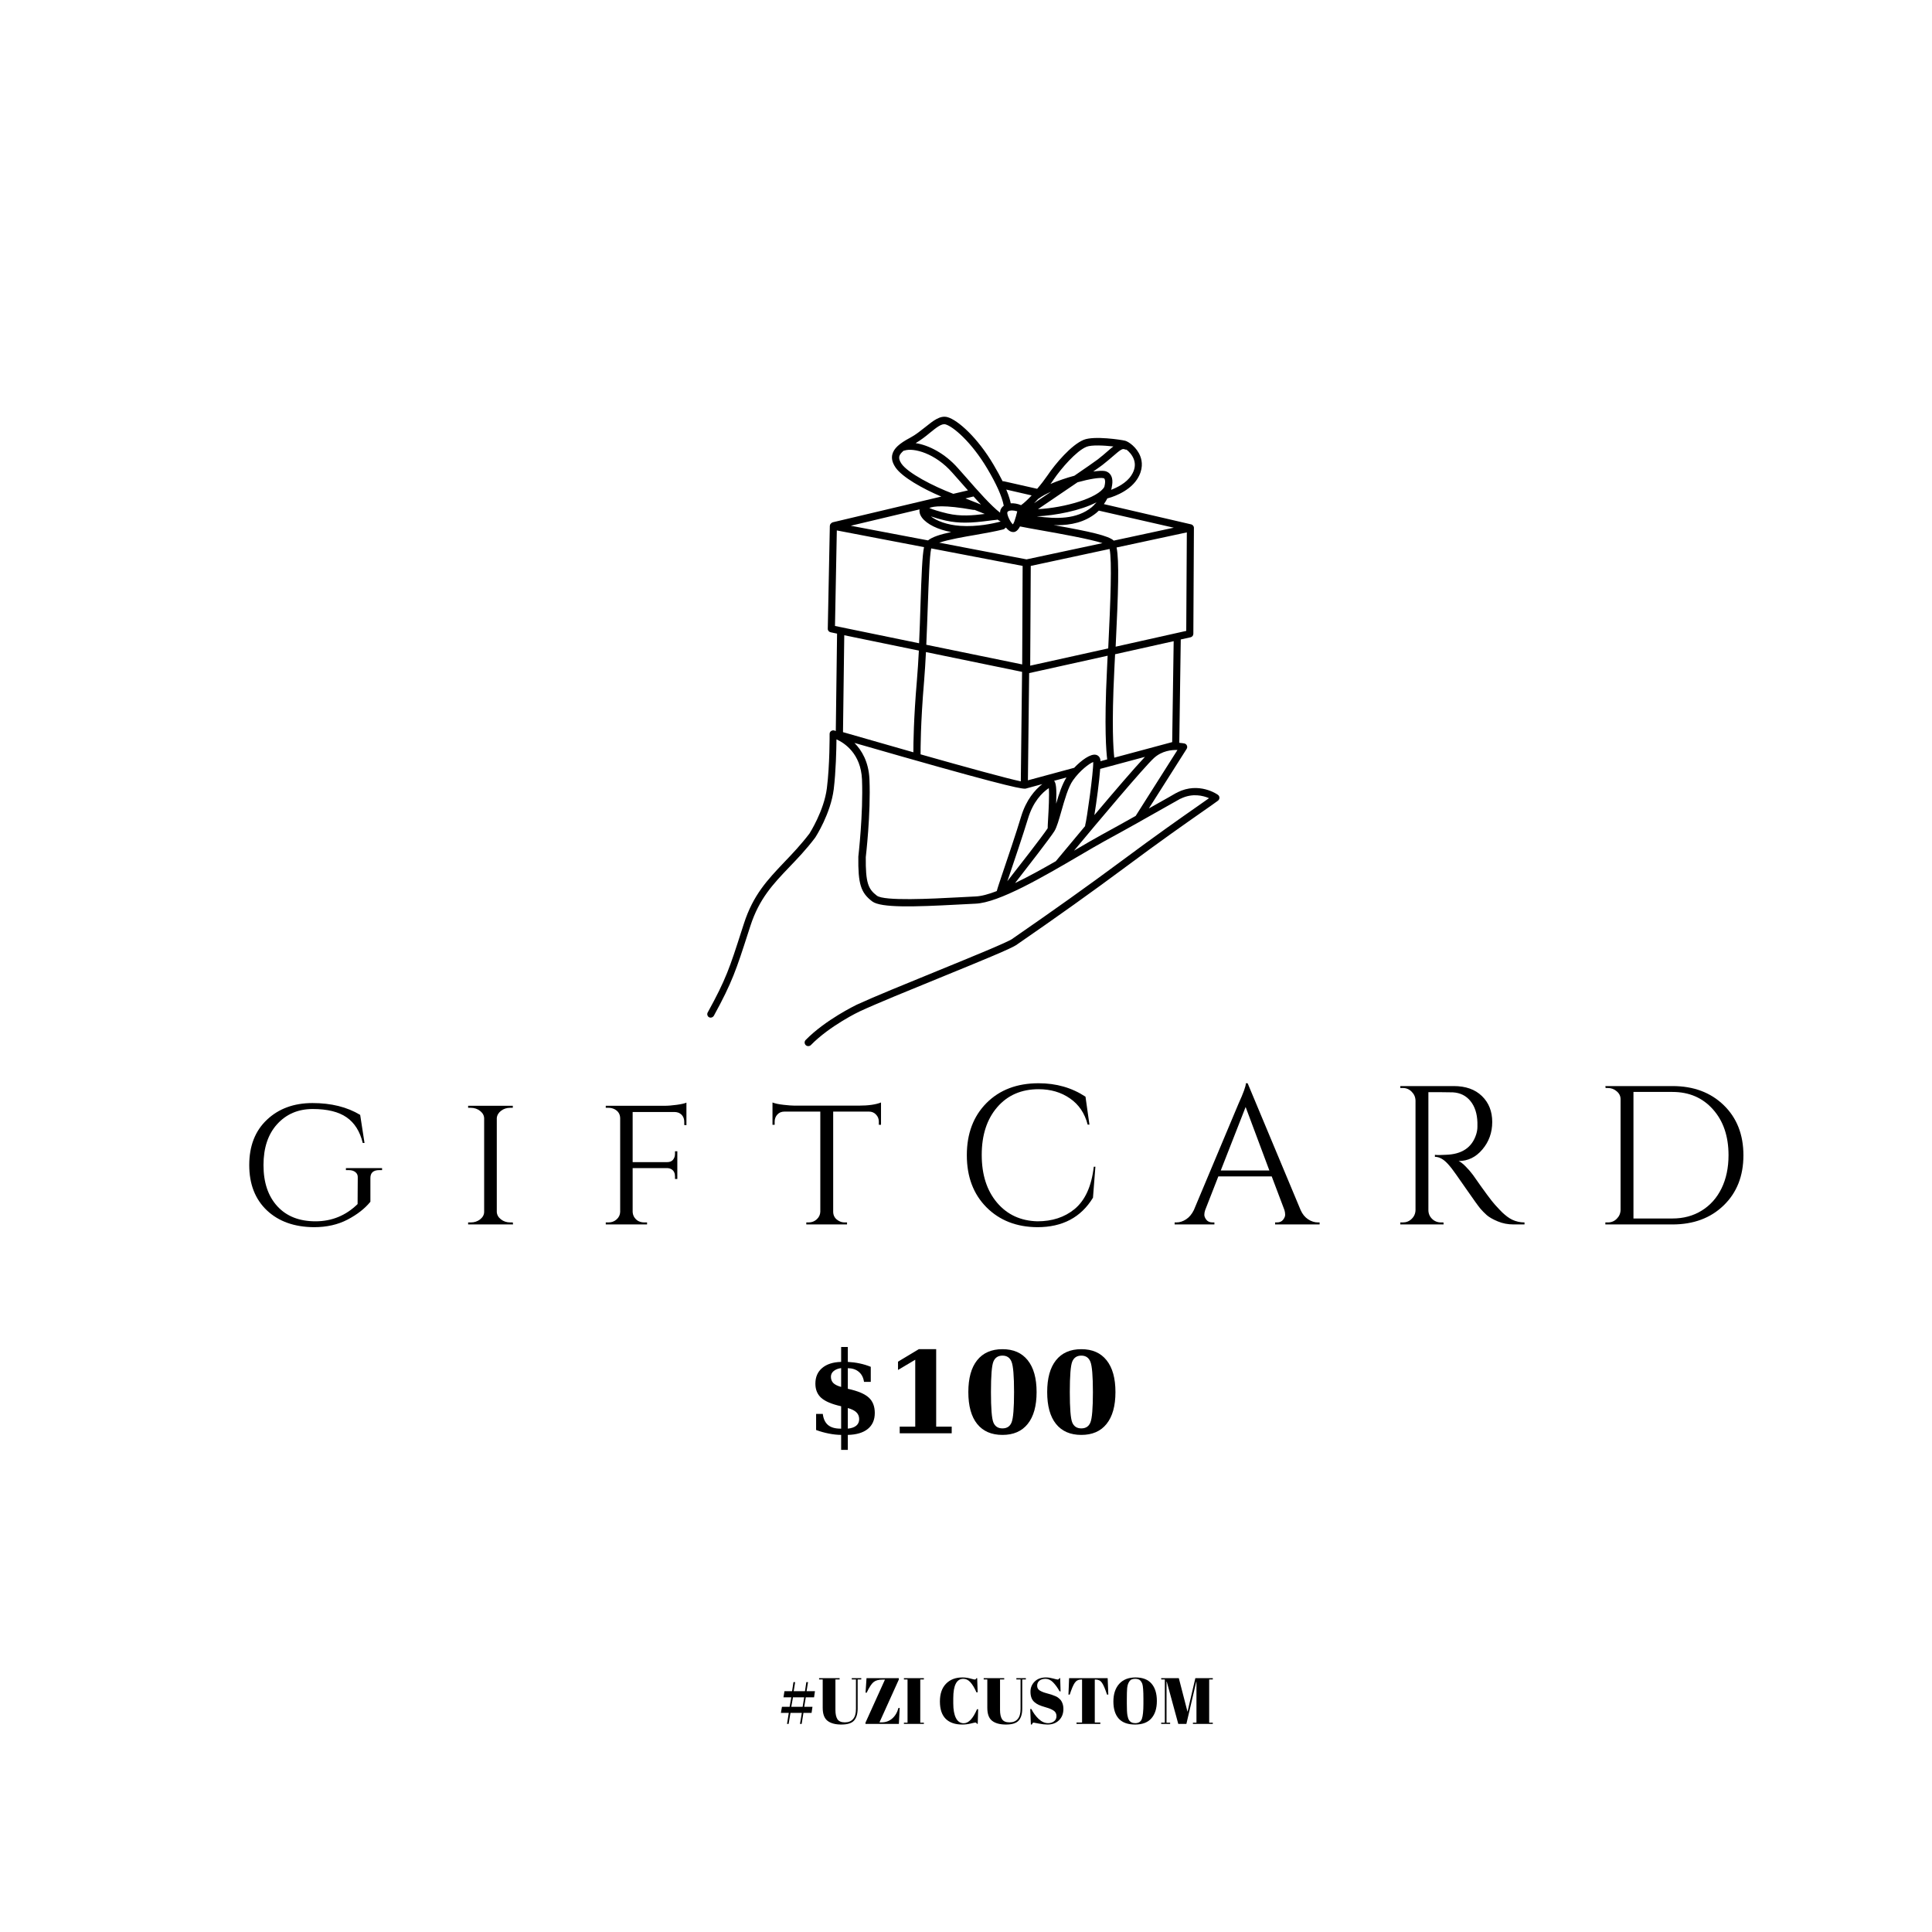 <svg version="1.0" preserveAspectRatio="xMidYMid meet" height="500" viewBox="0 0 375 375" zoomAndPan="magnify" width="500" xmlns:xlink="http://www.w3.org/1999/xlink" xmlns="http://www.w3.org/2000/svg"><defs><g></g><clipPath id="709df8ccce"><path clip-rule="nonzero" d="M 137.176 80.477 L 236.691 80.477 L 236.691 203.477 L 137.176 203.477 Z M 137.176 80.477"></path></clipPath></defs><rect fill-opacity="1" height="450" y="-37.5" fill="#ffffff" width="450" x="-37.5"></rect><rect fill-opacity="1" height="450" y="-37.5" fill="#ffffff" width="450" x="-37.5"></rect><g clip-path="url(#709df8ccce)"><path fill-rule="nonzero" fill-opacity="1" d="M 137.375 196.5 C 140.906 190.102 141.664 187.75 143.906 180.773 L 144.395 179.266 C 146.191 173.691 148.992 170.758 152.211 167.363 C 153.809 165.695 155.453 163.965 157.117 161.789 C 157.141 161.742 159.941 157.391 160.496 152.992 C 161.07 148.461 161.027 142.531 161.027 142.465 C 161.027 142.242 161.117 142.043 161.293 141.91 C 161.473 141.777 161.695 141.734 161.895 141.777 C 161.895 141.777 162.027 141.82 162.227 141.887 L 162.473 122.988 L 161.227 122.723 C 160.895 122.656 160.648 122.367 160.672 122.012 L 161.07 102.047 C 161.07 102.023 161.094 102.004 161.094 101.98 C 161.094 101.914 161.117 101.848 161.141 101.801 C 161.141 101.781 161.16 101.758 161.184 101.734 C 161.207 101.691 161.25 101.648 161.293 101.602 C 161.316 101.582 161.34 101.559 161.359 101.535 C 161.406 101.492 161.449 101.469 161.496 101.445 C 161.516 101.426 161.562 101.426 161.582 101.402 C 161.605 101.402 161.629 101.379 161.629 101.379 L 182.703 96.383 C 178.996 94.809 175.129 92.609 173.844 90.766 C 173.219 89.855 173 89.012 173.199 88.211 C 173.488 87.055 174.508 86.102 176.73 84.926 C 177.773 84.367 178.684 83.613 179.594 82.902 C 181.148 81.66 182.48 80.57 183.926 80.973 C 185.945 81.547 189.766 84.969 192.852 90.211 C 193.586 91.453 194.164 92.52 194.605 93.406 C 194.672 93.406 194.738 93.406 194.809 93.406 L 201.312 94.875 C 202.09 93.984 202.801 93.031 203.336 92.254 C 204.844 90.008 207.953 86.344 210.352 85.367 C 212.375 84.547 217.703 85.367 218.391 85.547 C 219.059 85.723 220.656 86.812 221.324 88.543 C 221.723 89.543 221.922 91.141 220.723 93.008 C 218.969 95.719 215.195 96.672 215.039 96.715 C 214.992 96.715 214.973 96.715 214.949 96.715 C 214.75 97.117 214.504 97.492 214.262 97.848 L 231.207 101.781 C 231.227 101.781 231.25 101.801 231.273 101.801 C 231.316 101.824 231.34 101.824 231.363 101.848 C 231.406 101.867 231.449 101.891 231.496 101.938 C 231.516 101.957 231.539 101.98 231.562 102.004 C 231.605 102.047 231.629 102.09 231.648 102.137 C 231.672 102.156 231.672 102.18 231.695 102.203 C 231.719 102.289 231.738 102.359 231.738 102.445 L 231.629 123.012 C 231.629 123.344 231.406 123.633 231.074 123.699 L 229.184 124.121 L 228.898 144.176 C 229.473 144.219 229.852 144.309 229.895 144.309 C 230.117 144.355 230.297 144.508 230.383 144.73 C 230.473 144.93 230.449 145.176 230.316 145.375 L 222.988 156.922 C 226.008 155.234 228.273 153.949 228.32 153.902 C 228.363 153.883 228.43 153.859 228.473 153.859 C 228.496 153.836 228.52 153.812 228.543 153.793 C 232.715 151.703 236.27 154.168 236.402 154.281 C 236.582 154.414 236.691 154.613 236.691 154.836 C 236.691 155.059 236.582 155.281 236.402 155.414 C 235.738 155.902 234.648 156.68 233.137 157.723 C 230.008 159.922 225.254 163.23 218.613 168.184 C 212.105 173.023 204.977 178.109 197.426 183.309 L 197.316 183.395 C 196.273 184.105 191.008 186.281 182.457 189.77 C 176.418 192.234 170.199 194.766 166.891 196.301 C 166.824 196.32 161.07 199.074 157.387 202.852 C 157.254 202.984 157.074 203.051 156.875 203.051 C 156.695 203.051 156.52 202.984 156.387 202.852 C 156.121 202.582 156.098 202.141 156.387 201.852 C 160.25 197.922 166.047 195.145 166.293 195.012 C 169.621 193.477 175.887 190.926 181.926 188.461 C 188.609 185.727 195.539 182.906 196.516 182.219 L 196.629 182.129 C 204.156 176.934 211.285 171.871 217.77 167.051 C 224.434 162.098 229.184 158.766 232.34 156.566 C 233.293 155.902 234.07 155.367 234.672 154.926 C 233.539 154.438 231.449 153.883 229.141 155.035 C 229.098 155.059 229.051 155.059 229.031 155.059 C 229.008 155.082 229.008 155.082 228.984 155.102 C 228.941 155.125 225.41 157.125 221.301 159.434 C 221.211 159.5 221.125 159.566 221.035 159.59 C 218.812 160.832 216.461 162.141 214.371 163.273 C 213.039 164.008 211.441 164.941 209.555 166.051 C 202.578 170.137 193.895 175.223 189.344 175.402 C 188.367 175.445 187.188 175.512 185.902 175.578 C 177.527 176.023 170.977 176.246 169.289 174.957 C 167.07 173.27 166.535 171.559 166.602 166.273 C 166.602 166.184 167.578 157.969 167.312 151.281 C 167.09 146.285 163.938 144.219 162.359 143.508 C 162.34 145.441 162.25 149.707 161.828 153.191 C 161.227 157.922 158.363 162.387 158.207 162.609 C 156.477 164.895 154.789 166.652 153.168 168.34 C 150.059 171.602 147.371 174.422 145.66 179.688 L 145.172 181.195 C 142.949 188.082 142.129 190.656 138.555 197.164 C 138.418 197.387 138.176 197.52 137.93 197.52 C 137.82 197.52 137.711 197.5 137.598 197.43 C 137.309 197.254 137.176 196.832 137.375 196.5 Z M 162.07 121.5 L 178.395 124.855 C 178.504 122.434 178.594 119.945 178.66 117.637 C 178.859 111.551 179.016 107.777 179.352 106.199 L 162.426 102.957 Z M 179.727 126.566 C 179.637 128.52 179.504 130.43 179.371 132.141 C 178.66 140.488 178.684 145.508 178.684 146.418 C 187.543 148.93 195.738 151.172 198.137 151.66 C 198.184 148.105 198.359 133.559 198.383 130.406 Z M 198.406 128.965 L 198.492 109.844 L 180.75 106.445 C 180.414 107.887 180.262 112.863 180.082 117.68 C 179.992 120.078 179.906 122.656 179.793 125.145 Z M 178.949 100.469 C 178.484 99.824 178.418 99.27 178.484 98.871 L 165.137 102.047 L 180.129 104.891 C 180.949 104.223 182.48 103.734 184.613 103.27 C 182.059 102.801 179.906 101.758 178.949 100.469 Z M 186.391 102.07 C 189.699 102.289 192.742 101.625 194.23 101.227 C 194.031 101.113 193.828 101.004 193.609 100.848 C 193.562 100.871 193.52 100.891 193.473 100.891 C 192.918 100.938 192.363 101.023 191.785 101.09 C 190.387 101.27 188.898 101.445 187.324 101.445 C 186.125 101.445 184.855 101.336 183.57 101.047 C 182.324 100.758 181.395 100.469 180.684 100.227 C 181.77 101.09 183.812 101.891 186.391 102.07 Z M 180.371 98.605 C 181.016 98.871 182.125 99.25 183.902 99.672 C 186.457 100.27 188.832 100.047 191.141 99.758 C 190.586 99.539 189.922 99.25 189.145 98.961 C 189.055 98.98 188.965 98.98 188.879 98.961 C 183.281 97.961 181.172 98.25 180.371 98.605 Z M 190.41 97.938 C 189.941 97.449 189.453 96.918 188.965 96.363 L 187.391 96.738 C 188.5 97.184 189.543 97.582 190.41 97.938 Z M 175.551 87.457 C 175.508 87.477 175.441 87.477 175.398 87.477 C 174.977 87.832 174.641 88.211 174.551 88.59 C 174.465 88.988 174.598 89.453 174.977 90.008 C 176.219 91.809 181.039 94.34 185.035 95.852 L 187.879 95.184 C 187.391 94.629 186.902 94.074 186.391 93.496 C 185.879 92.918 185.348 92.32 184.836 91.742 C 181.547 87.988 177.328 86.855 175.551 87.457 Z M 194.809 98.07 C 194.473 96.34 193.406 93.941 191.633 90.965 C 188.566 85.789 184.992 82.77 183.523 82.371 C 182.77 82.148 181.703 83.035 180.461 84.035 C 179.66 84.703 178.75 85.414 177.727 86.012 C 180.238 86.391 183.391 87.988 185.902 90.832 C 186.41 91.41 186.945 92.008 187.457 92.586 C 189.875 95.363 192.387 98.184 194.117 99.516 C 194.117 99.449 194.117 99.402 194.117 99.336 C 194.164 98.848 194.43 98.449 194.828 98.16 C 194.828 98.117 194.828 98.094 194.809 98.07 Z M 195.141 102.445 C 195.051 102.602 194.918 102.715 194.719 102.758 C 193.23 103.137 191.344 103.469 189.344 103.824 C 187.234 104.18 184.148 104.711 182.305 105.332 L 199.25 108.574 L 213.996 105.422 C 211.465 104.602 205.555 103.559 202.426 103 C 200.293 102.625 198.828 102.359 197.984 102.18 C 197.715 102.691 197.406 103.066 197.051 103.203 C 196.961 103.246 196.828 103.27 196.672 103.27 C 196.43 103.27 196.117 103.203 195.785 102.934 C 195.605 102.801 195.449 102.625 195.273 102.426 C 195.25 102.402 195.207 102.426 195.141 102.445 Z M 205 155.992 C 205.535 154.125 206.176 152.191 207 150.906 L 204.602 151.551 C 204.977 151.992 205.113 152.992 205 155.992 Z M 208.465 149.039 C 208.465 149.039 208.488 149.039 208.488 149.039 C 209.887 147.574 211.664 146.262 212.73 146.508 C 213.172 146.617 213.508 146.973 213.574 147.461 C 213.594 147.531 213.594 147.641 213.594 147.75 L 214.906 147.395 C 214.727 145.93 214.305 141.246 214.859 130.098 L 214.906 129.074 C 214.926 128.477 214.973 127.875 214.992 127.273 L 199.758 130.652 C 199.715 134.16 199.559 147.75 199.516 151.461 Z M 213.551 149.238 C 213.371 151.617 212.84 155.637 212.418 158.211 C 216.125 153.812 220.234 149.016 222.234 146.906 Z M 227.52 144.043 L 227.809 124.453 L 216.438 126.988 C 216.395 127.699 216.371 128.43 216.328 129.184 L 216.281 130.207 C 215.75 140.777 216.105 145.508 216.281 147.062 Z M 215.371 106.555 L 200.07 109.844 L 199.961 129.207 L 215.105 125.855 C 215.551 116.617 215.859 108.91 215.371 106.555 Z M 211.93 98.426 C 212.086 98.293 212.242 98.137 212.395 97.984 C 212.461 97.871 212.551 97.762 212.664 97.695 C 212.73 97.629 212.773 97.562 212.84 97.492 C 209.73 99.113 204.91 100.047 201.246 100.227 C 204.977 100.715 208.953 100.871 211.93 98.426 Z M 197.449 99.25 C 196.648 99.004 196.027 99.047 195.719 99.227 C 195.539 99.316 195.539 99.426 195.516 99.469 C 195.449 100.047 196.16 101.426 196.605 101.781 C 196.695 101.648 196.805 101.426 196.918 101.137 C 196.918 101.113 196.918 101.113 196.918 101.09 C 196.918 101.07 196.938 101.07 196.938 101.047 C 197.117 100.559 197.293 99.914 197.449 99.25 Z M 195.316 95.027 C 195.895 96.406 196.094 97.25 196.184 97.695 C 196.785 97.648 197.492 97.762 198.184 98.051 C 198.762 97.648 199.492 96.961 200.246 96.16 Z M 201.625 96.762 C 201.602 96.785 201.559 96.785 201.535 96.805 C 201.246 97.117 200.98 97.406 200.715 97.672 C 201.512 97.137 202.691 96.34 204 95.449 C 203.047 95.871 202.223 96.316 201.625 96.762 Z M 210.887 86.723 C 208.91 87.523 205.977 90.922 204.512 93.074 C 204.336 93.363 204.113 93.652 203.891 93.941 C 205.332 93.32 206.953 92.762 208.531 92.34 C 210.73 90.832 212.594 89.543 213.086 89.164 C 213.883 88.543 214.527 87.988 215.082 87.5 C 215.438 87.188 215.77 86.902 216.105 86.656 C 214.305 86.457 211.863 86.324 210.887 86.723 Z M 215.84 92.809 C 215.973 93.32 215.926 93.961 215.77 94.652 C 215.77 94.738 215.75 94.852 215.703 94.941 C 215.703 94.961 215.684 94.961 215.684 94.984 C 215.684 95.008 215.66 95.051 215.66 95.074 C 216.77 94.652 218.613 93.785 219.59 92.273 C 220.301 91.188 220.457 90.121 220.059 89.098 C 219.723 88.254 219.125 87.633 218.66 87.277 C 218.523 87.277 218.414 87.277 218.281 87.211 C 217.859 87.012 217.395 87.367 216.039 88.543 C 215.484 89.012 214.816 89.609 213.973 90.254 C 213.707 90.453 213.062 90.922 212.195 91.52 C 213.172 91.387 213.973 91.344 214.461 91.43 C 215.172 91.586 215.66 92.074 215.84 92.809 Z M 214.352 94.496 C 214.484 93.961 214.551 93.473 214.461 93.141 C 214.395 92.875 214.285 92.832 214.172 92.809 C 213.395 92.652 211.395 92.984 209.152 93.609 C 206.355 95.516 203.09 97.738 201.469 98.828 C 206.645 98.559 213.172 96.672 214.352 94.496 Z M 213.285 99.113 C 213.129 99.27 212.973 99.402 212.816 99.539 C 210.531 101.402 207.844 101.938 205.09 101.938 C 204.891 101.938 204.688 101.914 204.488 101.914 C 211.641 103.18 215.215 104 216.172 104.934 L 227.832 102.426 Z M 230.25 122.457 L 230.363 103.336 L 216.727 106.266 C 217.258 108.863 217.059 114.996 216.547 125.52 Z M 208.91 164.852 C 210.797 163.742 212.418 162.809 213.75 162.074 C 215.84 160.941 218.215 159.609 220.434 158.367 L 228.543 145.574 C 227.41 145.531 225.543 145.73 224.012 147.105 C 222.055 148.883 212.93 159.742 208.465 165.117 C 208.621 165.031 208.777 164.941 208.91 164.852 Z M 204.934 167.16 C 205.289 166.738 207.664 163.875 210.617 160.344 C 210.617 160.277 210.617 160.211 210.641 160.121 C 210.93 159.211 212.242 149.883 212.195 147.906 C 211.441 148.172 209.574 149.594 208.266 151.461 C 207.332 152.77 206.645 155.234 206.023 157.41 C 205.535 159.102 205.133 160.566 204.645 161.344 C 203.891 162.562 199.426 168.316 197.027 171.402 C 199.582 170.184 202.336 168.648 204.934 167.16 Z M 203.355 160.766 C 203.355 160.434 203.379 159.855 203.445 158.766 C 203.535 157.344 203.691 154.305 203.578 152.969 C 202.289 153.836 200.516 155.59 199.516 158.945 C 198.582 162.008 196.895 167.008 195.785 170.293 C 195.695 170.559 195.605 170.805 195.516 171.047 C 197.672 168.293 202.312 162.344 203.355 160.766 Z M 168.758 151.215 C 169.047 158.012 168.047 166.34 168.047 166.363 C 168 171.359 168.512 172.559 170.199 173.848 C 171.621 174.934 180.902 174.445 185.902 174.18 C 187.188 174.113 188.387 174.047 189.367 174 C 190.453 173.957 191.875 173.578 193.473 172.957 L 193.453 172.957 C 193.473 172.938 193.473 172.914 193.496 172.891 C 193.629 172.336 193.961 171.402 194.473 169.848 C 195.586 166.562 197.273 161.586 198.184 158.543 C 199.184 155.215 200.914 153.281 202.312 152.191 L 199.203 153.035 C 199.16 153.059 199.07 153.082 198.914 153.082 C 197.805 153.082 192.809 151.973 165.848 144.199 C 167.27 145.641 168.602 147.863 168.758 151.215 Z M 177.285 146.02 C 177.285 144.398 177.328 139.555 177.973 132.027 C 178.129 130.273 178.238 128.32 178.352 126.277 L 163.871 123.301 L 163.625 142.109 C 167.801 143.309 172.598 144.688 177.285 146.02 Z M 177.285 146.02" fill="#000000"></path></g><g fill-opacity="1" fill="#000000"><g transform="translate(46.456, 237.664)"><g><path d="M 14.5 0.531 C 10.688 0.508 7.633 -0.578 5.344 -2.734 C 3.062 -4.898 1.922 -7.832 1.922 -11.531 C 1.922 -15.227 3.062 -18.156 5.344 -20.312 C 7.633 -22.477 10.586 -23.562 14.203 -23.562 C 17.828 -23.562 20.91 -22.797 23.453 -21.266 L 24.297 -15.812 L 23.953 -15.812 C 23.41 -18.062 22.363 -19.723 20.812 -20.797 C 19.27 -21.867 17.082 -22.406 14.25 -22.406 C 11.426 -22.406 9.125 -21.426 7.344 -19.469 C 5.57 -17.52 4.688 -14.867 4.688 -11.516 C 4.688 -8.16 5.578 -5.504 7.359 -3.547 C 9.148 -1.586 11.625 -0.609 14.781 -0.609 C 17.945 -0.609 20.672 -1.723 22.953 -3.953 L 22.984 -9.062 C 23.016 -9.52 22.867 -9.879 22.547 -10.141 C 22.223 -10.41 21.781 -10.547 21.219 -10.547 L 20.688 -10.547 L 20.688 -10.938 L 27.703 -10.938 L 27.703 -10.547 L 27.172 -10.547 C 26.016 -10.547 25.438 -10.035 25.438 -9.016 L 25.438 -4.406 C 24.363 -3.082 22.883 -1.926 21 -0.938 C 19.125 0.039 16.957 0.531 14.5 0.531 Z M 14.5 0.531"></path></g></g></g><g fill-opacity="1" fill="#000000"><g transform="translate(88.754, 237.664)"><g><path d="M 2.641 -0.391 C 3.336 -0.391 3.941 -0.594 4.453 -1 C 4.961 -1.406 5.219 -1.891 5.219 -2.453 L 5.219 -20.562 C 5.219 -21.125 4.961 -21.609 4.453 -22.016 C 3.941 -22.43 3.328 -22.641 2.609 -22.641 L 2.109 -22.641 L 2.109 -23.031 L 10.781 -23.031 L 10.781 -22.641 L 10.281 -22.641 C 9.594 -22.641 9 -22.445 8.5 -22.062 C 8 -21.676 7.723 -21.203 7.672 -20.641 L 7.672 -2.422 C 7.703 -1.859 7.973 -1.379 8.484 -0.984 C 8.992 -0.586 9.594 -0.391 10.281 -0.391 L 10.781 -0.391 L 10.828 0 L 2.109 0 L 2.109 -0.391 Z M 2.641 -0.391"></path></g></g></g><g fill-opacity="1" fill="#000000"><g transform="translate(115.469, 237.664)"><g><path d="M 17.344 -19.875 C 17.344 -20.75 16.973 -21.352 16.234 -21.688 C 15.973 -21.781 15.703 -21.828 15.422 -21.828 L 7.328 -21.828 L 7.328 -12.094 L 14 -12.094 C 14.52 -12.094 14.906 -12.242 15.156 -12.547 C 15.414 -12.859 15.547 -13.242 15.547 -13.703 L 15.547 -14.203 L 16 -14.203 L 16 -8.828 L 15.547 -8.828 L 15.547 -9.328 C 15.547 -9.941 15.336 -10.391 14.922 -10.672 C 14.691 -10.828 14.41 -10.914 14.078 -10.938 L 7.328 -10.938 L 7.328 -2.453 C 7.359 -1.766 7.664 -1.203 8.25 -0.766 C 8.633 -0.516 9.082 -0.391 9.594 -0.391 L 10.125 -0.391 L 10.125 0 L 2.109 0 L 2.109 -0.391 L 2.641 -0.391 C 3.254 -0.391 3.781 -0.586 4.219 -0.984 C 4.656 -1.379 4.883 -1.859 4.906 -2.422 L 4.906 -20.641 C 4.883 -21.43 4.516 -22.008 3.797 -22.375 C 3.441 -22.551 3.055 -22.641 2.641 -22.641 L 2.109 -22.641 L 2.109 -23.031 L 13.438 -23.031 C 14.176 -23.031 14.992 -23.094 15.891 -23.219 C 16.785 -23.344 17.41 -23.484 17.766 -23.641 L 17.766 -19.266 L 17.344 -19.297 Z M 17.344 -19.875"></path></g></g></g><g fill-opacity="1" fill="#000000"><g transform="translate(149.362, 237.664)"><g><path d="M 12.359 -21.906 L 12.359 -2.422 C 12.379 -1.629 12.766 -1.039 13.516 -0.656 C 13.836 -0.477 14.207 -0.391 14.625 -0.391 L 15.047 -0.391 L 15.047 0 L 7.141 0 L 7.141 -0.391 L 7.594 -0.391 C 8.207 -0.391 8.734 -0.594 9.172 -1 C 9.609 -1.406 9.836 -1.891 9.859 -2.453 L 9.859 -21.906 L 2.922 -21.906 C 2.328 -21.906 1.859 -21.711 1.516 -21.328 C 1.172 -20.953 1 -20.492 1 -19.953 L 1 -19.344 L 0.578 -19.344 L 0.578 -23.672 C 1.086 -23.473 1.805 -23.32 2.734 -23.219 C 3.672 -23.113 4.367 -23.062 4.828 -23.062 L 17.344 -23.062 C 19.188 -23.062 20.617 -23.266 21.641 -23.672 L 21.641 -19.344 L 21.219 -19.344 L 21.219 -19.953 C 21.219 -20.492 21.035 -20.953 20.672 -21.328 C 20.316 -21.711 19.859 -21.906 19.297 -21.906 Z M 12.359 -21.906"></path></g></g></g><g fill-opacity="1" fill="#000000"><g transform="translate(185.365, 237.664)"><g><path d="M 16 0.531 C 11.957 0.508 8.66 -0.773 6.109 -3.328 C 3.566 -5.891 2.297 -9.258 2.297 -13.438 C 2.297 -17.625 3.566 -21 6.109 -23.562 C 8.66 -26.125 12.035 -27.406 16.234 -27.406 C 19.66 -27.406 22.691 -26.535 25.328 -24.797 L 26.094 -19.375 L 25.75 -19.375 C 25.188 -21.57 24.047 -23.266 22.328 -24.453 C 20.617 -25.648 18.586 -26.25 16.234 -26.25 C 12.879 -26.25 10.195 -25.082 8.188 -22.75 C 6.188 -20.426 5.188 -17.344 5.188 -13.5 C 5.188 -9.664 6.176 -6.578 8.156 -4.234 C 10.133 -1.898 12.75 -0.691 16 -0.609 C 18.863 -0.609 21.254 -1.391 23.172 -2.953 C 25.242 -4.641 26.5 -7.391 26.938 -11.203 L 27.25 -11.203 L 26.781 -5.188 C 24.457 -1.375 20.863 0.531 16 0.531 Z M 16 0.531"></path></g></g></g><g fill-opacity="1" fill="#000000"><g transform="translate(228.354, 237.664)"><g><path d="M 27.469 -0.391 L 27.781 -0.391 L 27.781 0 L 19.141 0 L 19.141 -0.391 L 19.484 -0.391 C 20.023 -0.391 20.426 -0.562 20.688 -0.906 C 20.957 -1.25 21.094 -1.57 21.094 -1.875 C 21.094 -2.188 21.047 -2.492 20.953 -2.797 L 18.484 -9.328 L 8.125 -9.328 L 5.562 -2.766 C 5.457 -2.453 5.406 -2.148 5.406 -1.859 C 5.406 -1.566 5.535 -1.25 5.797 -0.906 C 6.066 -0.562 6.473 -0.391 7.016 -0.391 L 7.359 -0.391 L 7.359 0 L -0.359 0 L -0.359 -0.391 L 0 -0.391 C 0.633 -0.391 1.258 -0.594 1.875 -1 C 2.488 -1.406 2.988 -2.004 3.375 -2.797 L 12.047 -23.453 C 12.992 -25.523 13.469 -26.844 13.469 -27.406 L 13.812 -27.406 L 24.094 -2.797 C 24.445 -2.004 24.93 -1.406 25.547 -1 C 26.16 -0.594 26.801 -0.391 27.469 -0.391 Z M 8.594 -10.469 L 18.031 -10.469 L 13.422 -22.797 Z M 8.594 -10.469"></path></g></g></g><g fill-opacity="1" fill="#000000"><g transform="translate(269.5, 237.664)"><g><path d="M 10.203 -25.672 L 7.75 -25.672 L 7.75 -2.797 C 7.75 -2.129 7.984 -1.562 8.453 -1.094 C 8.93 -0.625 9.516 -0.391 10.203 -0.391 L 10.672 -0.391 L 10.703 0 L 2.297 0 L 2.297 -0.391 L 2.797 -0.391 C 3.461 -0.391 4.031 -0.617 4.5 -1.078 C 4.977 -1.535 5.227 -2.098 5.25 -2.766 L 5.25 -24.062 C 5.227 -24.727 4.977 -25.297 4.5 -25.766 C 4.031 -26.242 3.461 -26.484 2.797 -26.484 L 2.297 -26.484 L 2.297 -26.859 L 12.656 -26.859 C 14.988 -26.859 16.816 -26.211 18.141 -24.922 C 19.473 -23.629 20.141 -21.953 20.141 -19.891 C 20.141 -17.836 19.504 -16.062 18.234 -14.562 C 16.973 -13.062 15.438 -12.312 13.625 -12.312 C 14.008 -12.133 14.461 -11.781 14.984 -11.25 C 15.504 -10.727 15.973 -10.188 16.391 -9.625 C 18.586 -6.477 20.02 -4.539 20.688 -3.812 C 21.352 -3.082 21.828 -2.582 22.109 -2.312 C 22.391 -2.051 22.695 -1.789 23.031 -1.531 C 23.363 -1.281 23.691 -1.078 24.016 -0.922 C 24.766 -0.566 25.562 -0.391 26.406 -0.391 L 26.406 0 L 24.297 0 C 23.191 0 22.164 -0.195 21.219 -0.594 C 20.27 -0.988 19.555 -1.395 19.078 -1.812 C 18.609 -2.238 18.203 -2.648 17.859 -3.047 C 17.516 -3.441 16.562 -4.766 15 -7.016 C 13.438 -9.273 12.523 -10.562 12.266 -10.875 C 12.016 -11.195 11.75 -11.508 11.469 -11.812 C 10.656 -12.688 9.836 -13.125 9.016 -13.125 L 9.016 -13.516 C 9.223 -13.484 9.492 -13.469 9.828 -13.469 C 10.16 -13.469 10.566 -13.484 11.047 -13.516 C 14.223 -13.586 16.219 -14.914 17.031 -17.5 C 17.188 -18.008 17.266 -18.488 17.266 -18.938 C 17.266 -19.383 17.266 -19.672 17.266 -19.797 C 17.211 -21.516 16.766 -22.895 15.922 -23.938 C 15.078 -24.988 13.941 -25.555 12.516 -25.641 C 11.898 -25.66 11.129 -25.672 10.203 -25.672 Z M 10.203 -25.672"></path></g></g></g><g fill-opacity="1" fill="#000000"><g transform="translate(309.303, 237.664)"><g><path d="M 15.312 -26.859 C 19.406 -26.859 22.723 -25.625 25.266 -23.156 C 27.816 -20.688 29.094 -17.441 29.094 -13.422 C 29.094 -9.41 27.816 -6.172 25.266 -3.703 C 22.723 -1.234 19.406 0 15.312 0 L 2.297 0 L 2.297 -0.391 L 2.797 -0.391 C 3.461 -0.391 4.031 -0.625 4.5 -1.094 C 4.977 -1.562 5.227 -2.129 5.25 -2.797 L 5.25 -24.297 C 5.25 -24.91 5 -25.426 4.5 -25.844 C 4.008 -26.27 3.441 -26.484 2.797 -26.484 L 2.344 -26.484 L 2.297 -26.859 Z M 7.75 -25.719 L 7.75 -1.156 L 15.312 -1.156 C 17.457 -1.156 19.352 -1.664 21 -2.688 C 22.656 -3.707 23.938 -5.145 24.844 -7 C 25.75 -8.852 26.203 -11 26.203 -13.438 C 26.203 -17.113 25.195 -20.078 23.188 -22.328 C 21.188 -24.586 18.562 -25.719 15.312 -25.719 Z M 7.75 -25.719"></path></g></g></g><g fill-opacity="1" fill="#000000"><g transform="translate(156.312, 278.203)"><g><path d="M 2.094 -0.641 L 2.094 -3.766 L 3.391 -3.766 C 3.504 -2.805 3.844 -2.086 4.406 -1.609 C 4.969 -1.141 5.766 -0.906 6.797 -0.906 L 6.953 -0.906 L 6.953 -5.25 C 5.172 -5.645 3.891 -6.18 3.109 -6.859 C 2.336 -7.547 1.953 -8.473 1.953 -9.641 C 1.953 -10.922 2.391 -11.93 3.266 -12.672 C 4.148 -13.422 5.379 -13.816 6.953 -13.859 L 6.953 -16.75 L 8.25 -16.75 L 8.25 -13.859 C 9.051 -13.816 9.816 -13.719 10.547 -13.562 C 11.285 -13.406 12.004 -13.188 12.703 -12.906 L 12.703 -9.984 L 11.391 -9.984 C 11.273 -10.816 10.941 -11.461 10.391 -11.922 C 9.848 -12.391 9.133 -12.629 8.25 -12.641 L 8.25 -8.641 C 10.176 -8.223 11.531 -7.656 12.312 -6.938 C 13.094 -6.227 13.484 -5.227 13.484 -3.938 C 13.484 -2.613 13.031 -1.582 12.125 -0.844 C 11.219 -0.113 9.926 0.27 8.25 0.312 L 8.25 3.219 L 6.953 3.219 L 6.953 0.312 C 6.16 0.301 5.359 0.211 4.547 0.047 C 3.742 -0.109 2.926 -0.336 2.094 -0.641 Z M 6.953 -12.656 C 6.336 -12.57 5.852 -12.379 5.5 -12.078 C 5.145 -11.785 4.969 -11.422 4.969 -10.984 C 4.969 -10.484 5.117 -10.078 5.422 -9.766 C 5.734 -9.453 6.242 -9.195 6.953 -9 Z M 8.25 -0.906 C 8.969 -0.977 9.516 -1.172 9.891 -1.484 C 10.266 -1.797 10.453 -2.219 10.453 -2.75 C 10.453 -3.281 10.273 -3.719 9.922 -4.062 C 9.578 -4.406 9.02 -4.688 8.25 -4.906 Z M 8.25 -0.906"></path></g></g></g><g fill-opacity="1" fill="#000000"><g transform="translate(171.617, 278.203)"><g><path d="M 3.016 0 L 3.016 -1.297 L 6.031 -1.297 L 6.031 -14.281 L 2.688 -12.297 L 2.688 -13.906 L 6.719 -16.328 L 10.094 -16.328 L 10.094 -1.297 L 13.109 -1.297 L 13.109 0 Z M 3.016 0"></path></g></g></g><g fill-opacity="1" fill="#000000"><g transform="translate(186.922, 278.203)"><g><path d="M 7.656 -0.953 C 8.52 -0.953 9.109 -1.336 9.422 -2.109 C 9.742 -2.891 9.906 -4.852 9.906 -8 C 9.906 -11.125 9.742 -13.082 9.422 -13.875 C 9.109 -14.676 8.52 -15.078 7.656 -15.078 C 6.801 -15.078 6.211 -14.688 5.891 -13.906 C 5.578 -13.125 5.422 -11.156 5.422 -8 C 5.422 -4.852 5.578 -2.891 5.891 -2.109 C 6.211 -1.336 6.801 -0.953 7.656 -0.953 Z M 7.656 0.312 C 5.52 0.312 3.879 -0.398 2.734 -1.828 C 1.598 -3.254 1.031 -5.312 1.031 -8 C 1.031 -10.688 1.598 -12.742 2.734 -14.172 C 3.879 -15.609 5.52 -16.328 7.656 -16.328 C 9.789 -16.328 11.426 -15.609 12.562 -14.172 C 13.707 -12.742 14.281 -10.688 14.281 -8 C 14.281 -5.312 13.707 -3.254 12.562 -1.828 C 11.426 -0.398 9.789 0.312 7.656 0.312 Z M 7.656 0.312"></path></g></g></g><g fill-opacity="1" fill="#000000"><g transform="translate(202.227, 278.203)"><g><path d="M 7.656 -0.953 C 8.52 -0.953 9.109 -1.336 9.422 -2.109 C 9.742 -2.891 9.906 -4.852 9.906 -8 C 9.906 -11.125 9.742 -13.082 9.422 -13.875 C 9.109 -14.676 8.52 -15.078 7.656 -15.078 C 6.801 -15.078 6.211 -14.688 5.891 -13.906 C 5.578 -13.125 5.422 -11.156 5.422 -8 C 5.422 -4.852 5.578 -2.891 5.891 -2.109 C 6.211 -1.336 6.801 -0.953 7.656 -0.953 Z M 7.656 0.312 C 5.52 0.312 3.879 -0.398 2.734 -1.828 C 1.598 -3.254 1.031 -5.312 1.031 -8 C 1.031 -10.688 1.598 -12.742 2.734 -14.172 C 3.879 -15.609 5.52 -16.328 7.656 -16.328 C 9.789 -16.328 11.426 -15.609 12.562 -14.172 C 13.707 -12.742 14.281 -10.688 14.281 -8 C 14.281 -5.312 13.707 -3.254 12.562 -1.828 C 11.426 -0.398 9.789 0.312 7.656 0.312 Z M 7.656 0.312"></path></g></g></g><g fill-opacity="1" fill="#000000"><g transform="translate(151.01, 334.607)"><g><path d="M 2.062 0 L 1.75 0 L 2.094 -2.141 L 0.562 -2.141 L 0.766 -3.312 L 2.25 -3.312 L 2.578 -5.156 L 1.062 -5.156 L 1.25 -6.344 L 2.734 -6.344 L 3 -8.109 L 3.328 -8.109 L 3.047 -6.344 L 5.234 -6.344 L 5.5 -8.109 L 5.828 -8.109 L 5.547 -6.344 L 7.172 -6.344 L 7 -5.156 L 5.391 -5.156 L 5.094 -3.312 L 6.688 -3.312 L 6.516 -2.141 L 4.938 -2.141 L 4.594 0 L 4.266 0 L 4.625 -2.141 L 2.422 -2.141 Z M 5.078 -5.156 L 2.906 -5.156 L 2.578 -3.312 L 4.781 -3.312 Z M 5.078 -5.156"></path></g></g></g><g fill-opacity="1" fill="#000000"><g transform="translate(158.718, 334.607)"><g><path d="M 3.438 -2.703 C 3.438 -1.922 3.566 -1.32 3.828 -0.906 C 4.098 -0.5 4.578 -0.297 5.266 -0.297 C 5.961 -0.297 6.492 -0.508 6.859 -0.938 C 7.234 -1.363 7.422 -2.02 7.422 -2.906 L 7.422 -8.625 L 6.609 -8.625 L 6.609 -8.875 L 8.453 -8.875 L 8.453 -8.625 L 7.75 -8.625 L 7.75 -2.984 C 7.75 -1.941 7.516 -1.16 7.047 -0.641 C 6.586 -0.129 5.77 0.125 4.594 0.125 C 3.414 0.125 2.516 -0.117 1.891 -0.609 C 1.273 -1.098 0.969 -1.938 0.969 -3.125 L 0.969 -8.625 L 0.266 -8.625 L 0.266 -8.875 L 4.25 -8.875 L 4.25 -8.625 L 3.438 -8.625 Z M 3.438 -2.703"></path></g></g></g><g fill-opacity="1" fill="#000000"><g transform="translate(167.378, 334.607)"><g><path d="M 7.078 -8.875 L 7.078 -8.594 L 3.328 -0.297 L 3.766 -0.297 C 4.523 -0.297 5.191 -0.535 5.766 -1.016 C 6.348 -1.504 6.766 -2.195 7.016 -3.094 L 7.25 -3.094 L 7.094 0 L 0.609 0 L 0.609 -0.234 L 4.391 -8.594 L 3.875 -8.594 C 3.125 -8.594 2.551 -8.426 2.156 -8.094 C 1.77 -7.77 1.332 -7.094 0.844 -6.062 L 0.625 -6.062 L 0.812 -8.875 Z M 7.078 -8.875"></path></g></g></g><g fill-opacity="1" fill="#000000"><g transform="translate(175.137, 334.607)"><g><path d="M 0.312 -8.875 L 4.188 -8.875 L 4.188 -8.625 L 3.484 -8.625 L 3.484 -0.234 L 4.188 -0.234 L 4.188 0 L 0.312 0 L 0.312 -0.234 L 1.016 -0.234 L 1.016 -8.625 L 0.312 -8.625 Z M 0.312 -8.875"></path></g></g></g><g fill-opacity="1" fill="#000000"><g transform="translate(179.638, 334.607)"><g></g></g></g><g fill-opacity="1" fill="#000000"><g transform="translate(181.92, 334.607)"><g><path d="M 5.062 -8.75 C 3.758 -8.75 3.109 -7.488 3.109 -4.969 L 3.109 -3.969 C 3.109 -2.77 3.281 -1.828 3.625 -1.141 C 3.969 -0.461 4.477 -0.125 5.156 -0.125 C 6.082 -0.125 6.938 -1.031 7.719 -2.844 L 7.938 -2.844 L 7.859 -0.016 L 7.719 -0.016 C 7.664 -0.109 7.617 -0.172 7.578 -0.203 C 7.535 -0.242 7.473 -0.266 7.391 -0.266 C 7.316 -0.266 7.008 -0.195 6.469 -0.062 C 5.938 0.062 5.398 0.125 4.859 0.125 C 3.473 0.125 2.398 -0.242 1.641 -0.984 C 0.891 -1.734 0.516 -2.852 0.516 -4.344 C 0.516 -5.832 0.91 -6.984 1.703 -7.797 C 2.492 -8.609 3.555 -9.016 4.891 -9.016 C 5.41 -9.016 5.914 -8.945 6.406 -8.812 C 6.895 -8.676 7.18 -8.609 7.266 -8.609 C 7.359 -8.609 7.426 -8.629 7.469 -8.672 C 7.508 -8.711 7.555 -8.781 7.609 -8.875 L 7.75 -8.875 L 7.844 -6.125 L 7.609 -6.125 C 7.234 -6.977 6.844 -7.629 6.438 -8.078 C 6.039 -8.523 5.582 -8.75 5.062 -8.75 Z M 5.062 -8.75"></path></g></g></g><g fill-opacity="1" fill="#000000"><g transform="translate(190.668, 334.607)"><g><path d="M 3.438 -2.703 C 3.438 -1.922 3.566 -1.32 3.828 -0.906 C 4.098 -0.5 4.578 -0.297 5.266 -0.297 C 5.961 -0.297 6.492 -0.508 6.859 -0.938 C 7.234 -1.363 7.422 -2.02 7.422 -2.906 L 7.422 -8.625 L 6.609 -8.625 L 6.609 -8.875 L 8.453 -8.875 L 8.453 -8.625 L 7.75 -8.625 L 7.75 -2.984 C 7.75 -1.941 7.516 -1.16 7.047 -0.641 C 6.586 -0.129 5.77 0.125 4.594 0.125 C 3.414 0.125 2.516 -0.117 1.891 -0.609 C 1.273 -1.098 0.969 -1.938 0.969 -3.125 L 0.969 -8.625 L 0.266 -8.625 L 0.266 -8.875 L 4.25 -8.875 L 4.25 -8.625 L 3.438 -8.625 Z M 3.438 -2.703"></path></g></g></g><g fill-opacity="1" fill="#000000"><g transform="translate(199.327, 334.607)"><g><path d="M 4.125 -0.141 C 4.539 -0.141 4.91 -0.254 5.234 -0.484 C 5.566 -0.711 5.734 -1.055 5.734 -1.516 C 5.734 -1.973 5.555 -2.32 5.203 -2.562 C 4.848 -2.812 4.348 -3.023 3.703 -3.203 C 3.055 -3.391 2.586 -3.551 2.297 -3.688 C 2.004 -3.82 1.727 -4 1.469 -4.219 C 0.945 -4.656 0.688 -5.336 0.688 -6.266 C 0.688 -7.016 0.953 -7.66 1.484 -8.203 C 2.023 -8.742 2.758 -9.016 3.688 -9.016 C 4.133 -9.016 4.598 -8.945 5.078 -8.812 C 5.566 -8.676 5.867 -8.609 5.984 -8.609 C 6.109 -8.609 6.219 -8.695 6.312 -8.875 L 6.453 -8.875 L 6.531 -6.312 L 6.344 -6.312 C 5.938 -7.039 5.508 -7.629 5.062 -8.078 C 4.613 -8.523 4.129 -8.75 3.609 -8.75 C 3.098 -8.75 2.695 -8.625 2.406 -8.375 C 2.125 -8.133 1.984 -7.812 1.984 -7.406 C 1.984 -7.008 2.148 -6.703 2.484 -6.484 C 2.828 -6.273 3.25 -6.102 3.75 -5.969 C 4.25 -5.832 4.578 -5.738 4.734 -5.688 C 4.891 -5.633 5.082 -5.562 5.312 -5.469 C 5.551 -5.383 5.742 -5.297 5.891 -5.203 C 6.035 -5.109 6.191 -4.984 6.359 -4.828 C 6.523 -4.68 6.648 -4.52 6.734 -4.344 C 6.961 -3.938 7.078 -3.457 7.078 -2.906 C 7.078 -1.988 6.789 -1.254 6.219 -0.703 C 5.656 -0.148 4.91 0.125 3.984 0.125 C 3.492 0.125 2.938 0.062 2.312 -0.062 C 1.695 -0.188 1.359 -0.25 1.297 -0.25 C 1.172 -0.25 1.055 -0.125 0.953 0.125 L 0.766 0.125 L 0.641 -2.891 L 0.859 -2.891 C 1.234 -2.148 1.707 -1.504 2.281 -0.953 C 2.863 -0.41 3.477 -0.141 4.125 -0.141 Z M 4.125 -0.141"></path></g></g></g><g fill-opacity="1" fill="#000000"><g transform="translate(206.934, 334.607)"><g><path d="M 8.062 -8.875 L 8.188 -5.688 L 7.938 -5.688 C 7.57 -6.812 7.242 -7.578 6.953 -7.984 C 6.672 -8.398 6.258 -8.609 5.719 -8.609 L 5.562 -8.609 L 5.562 -0.266 L 6.641 -0.266 L 6.641 0 L 2.016 0 L 2.016 -0.266 L 3.094 -0.266 L 3.094 -8.609 L 2.922 -8.609 C 2.379 -8.609 1.961 -8.395 1.672 -7.969 C 1.379 -7.539 1.055 -6.781 0.703 -5.688 L 0.453 -5.688 L 0.578 -8.875 Z M 8.062 -8.875"></path></g></g></g><g fill-opacity="1" fill="#000000"><g transform="translate(215.593, 334.607)"><g><path d="M 6.344 -3.922 L 6.344 -4.859 C 6.344 -6.398 6.27 -7.375 6.125 -7.781 C 5.945 -8.25 5.703 -8.535 5.391 -8.641 C 5.211 -8.711 5 -8.75 4.75 -8.75 C 4.5 -8.75 4.281 -8.711 4.094 -8.641 C 3.914 -8.578 3.766 -8.457 3.641 -8.281 C 3.523 -8.113 3.43 -7.938 3.359 -7.75 C 3.285 -7.562 3.227 -7.301 3.188 -6.969 C 3.145 -6.477 3.125 -5.754 3.125 -4.797 L 3.125 -3.891 C 3.125 -2.859 3.16 -2.125 3.234 -1.688 C 3.316 -1.258 3.414 -0.953 3.531 -0.766 C 3.789 -0.348 4.195 -0.141 4.75 -0.141 C 5.414 -0.141 5.848 -0.422 6.047 -0.984 C 6.242 -1.547 6.344 -2.523 6.344 -3.922 Z M 4.719 0.125 C 3.312 0.125 2.258 -0.254 1.562 -1.016 C 0.863 -1.785 0.516 -2.895 0.516 -4.344 C 0.516 -5.789 0.891 -6.93 1.641 -7.766 C 2.391 -8.598 3.445 -9.016 4.812 -9.016 C 6.188 -9.016 7.219 -8.617 7.906 -7.828 C 8.602 -7.035 8.953 -5.91 8.953 -4.453 C 8.953 -3.004 8.598 -1.879 7.891 -1.078 C 7.191 -0.273 6.133 0.125 4.719 0.125 Z M 4.719 0.125"></path></g></g></g><g fill-opacity="1" fill="#000000"><g transform="translate(225.076, 334.607)"><g><path d="M 6.938 -8.875 L 10.328 -8.875 L 10.328 -8.625 L 9.625 -8.625 L 9.625 -0.234 L 10.328 -0.234 L 10.328 0 L 6.469 0 L 6.469 -0.234 L 7.156 -0.234 L 7.156 -8.156 L 7.109 -8.156 L 5.203 0 L 3.625 0 L 1.391 -8.203 L 1.344 -8.203 L 1.344 -0.234 L 2.047 -0.234 L 2.047 0 L 0.312 0 L 0.312 -0.234 L 1.016 -0.234 L 1.016 -8.625 L 0.312 -8.625 L 0.312 -8.875 L 3.734 -8.875 L 5.422 -2.344 Z M 6.938 -8.875"></path></g></g></g></svg>